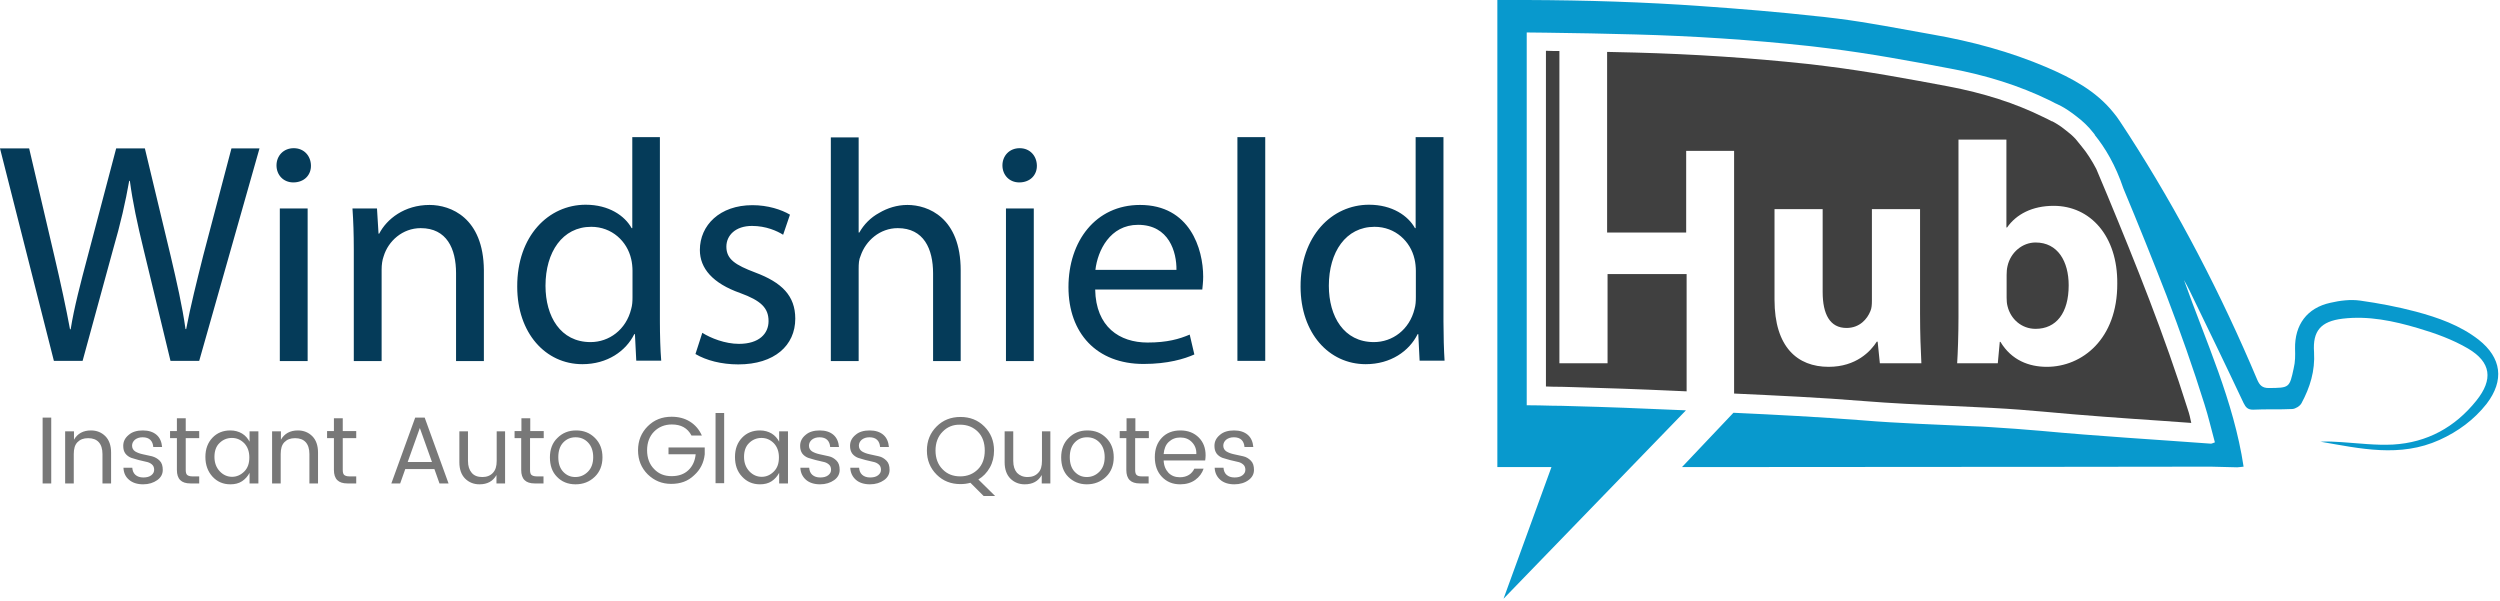 <?xml version="1.0" encoding="UTF-8"?>
<svg width="1132px" height="272px" viewBox="0 0 1132 272" version="1.1" xmlns="http://www.w3.org/2000/svg" xmlns:xlink="http://www.w3.org/1999/xlink">
    <title>Untitled 8</title>
    <g id="Page-1" stroke="none" stroke-width="1" fill="none" fill-rule="evenodd">
        <g id="main_logo">
            <path d="M92,115.8 C89,127.8 86.3,138.5 84.3,149 L84,149 C82.6,138.9 80,127.5 77.3,116 L65.6,67.2 L52.6,67.2 L39.8,115.7 C36.5,128.1 33.5,139.5 32,149.1 L31.7,149.1 C30,139.8 27.4,127.8 24.6,115.9 L13.2,67.2 L0,67.2 L24.4,163.4 L37.4,163.4 L51.1,113.3 C54.7,100.9 56.8,91.5 58.5,81.9 L58.8,81.9 C60.1,91.6 62.1,101 65.1,113.3 L77.2,163.4 L90.2,163.4 L117.5,67.2 L104.8,67.2 L92,115.8 Z M133,67.1 C128.4,67.1 125.2,70.5 125.2,74.9 C125.2,79.2 128.3,82.6 132.8,82.6 C137.8,82.6 140.9,79.2 140.8,74.9 C140.7,70.6 137.7,67.1 133,67.1 Z M126.7,94.4 L139.3,94.4 L139.3,163.5 L126.7,163.5 L126.7,94.4 Z M194.5,92.8 C183.1,92.8 175.1,99.2 171.7,105.8 L171.4,105.8 L170.7,94.4 L159.6,94.4 C160,100.1 160.2,106 160.2,113.1 L160.2,163.5 L172.8,163.5 L172.8,122 C172.8,119.9 173.1,117.7 173.7,116.1 C175.8,109.1 182.3,103.3 190.5,103.3 C202.3,103.3 206.5,112.6 206.5,123.7 L206.5,163.5 L219.1,163.5 L219.1,122.3 C218.9,98.5 204,92.8 194.5,92.8 Z M298.9,62.1 L286.3,62.1 L286.3,103.3 L286,103.3 C282.9,97.7 275.7,92.7 265.2,92.7 C248.4,92.7 234.1,106.8 234.199,129.8 C234.199,150.8 247,164.9 263.7,164.9 C275,164.9 283.4,159 287.2,151.3 L287.5,151.3 L288.1,163.3 L299.4,163.3 C299,158.6 298.8,151.6 298.8,145.5 L298.8,62.1 L298.9,62.1 Z M286.4,134.5 C286.4,136.5 286.3,138.2 285.8,139.9 C283.5,149.3 275.8,154.9 267.4,154.9 C253.8,154.9 247,143.3 247,129.4 C247,114.1 254.7,102.7 267.7,102.7 C277.1,102.7 284,109.3 285.8,117.3 C286.2,118.9 286.4,121 286.4,122.6 L286.4,134.5 L286.4,134.5 Z M342,123.4 C333,120 328.9,117.4 328.9,111.7 C328.9,106.6 333,102.3 340.5,102.3 C346.9,102.3 351.9,104.6 354.6,106.3 L357.7,97.2 C353.8,94.9 347.7,92.9 340.7,92.9 C325.9,92.9 316.9,102 316.9,113.2 C316.9,121.5 322.7,128.3 335.2,132.7 C344.5,136.1 348,139.4 348,145.4 C348,151.1 343.7,155.7 334.6,155.7 C328.3,155.7 321.8,153.1 318,150.7 L314.9,160.3 C319.8,163.2 326.7,165 334.3,165 C350.7,165 360.1,156.4 360.1,144.3 C360.1,133.9 354,127.9 342,123.4 Z M410.9,92.8 C406.2,92.8 401.8,94.2 398.1,96.4 C394.2,98.5 391.1,101.7 389.1,105.3 L388.8,105.3 L388.8,62.2 L376.2,62.2 L376.2,163.5 L388.8,163.5 L388.8,121.8 C388.8,119.4 388.9,117.5 389.7,115.8 C392,109 398.4,103.3 406.5,103.3 C418.3,103.3 422.5,112.7 422.5,123.8 L422.5,163.5 L435,163.5 L435,122.4 C435,98.5 420.2,92.8 410.9,92.8 Z M455.5,94.4 L468.1,94.4 L468.1,163.5 L455.5,163.5 L455.5,94.4 Z M461.7,67.1 C457.1,67.1 453.9,70.5 453.9,74.9 C453.9,79.2 457,82.6 461.5,82.6 C466.5,82.6 469.6,79.2 469.5,74.9 C469.4,70.6 466.4,67.1 461.7,67.1 Z M516.2,92.8 C496.1,92.8 483.8,109.2 483.8,130 C483.8,150.8 496.5,164.8 517.8,164.8 C528.8,164.8 536.3,162.5 540.8,160.5 L538.7,151.5 C534,153.5 528.6,155.1 519.6,155.1 C507,155.1 496.2,148.1 495.9,131.1 L544.4,131.1 C544.5,129.8 544.8,127.8 544.8,125.3 C544.8,112.7 538.8,92.8 516.2,92.8 L516.2,92.8 Z M496,122.2 C497,113.5 502.6,101.8 515.3,101.8 C529.4,101.8 532.8,114.2 532.7,122.2 L496,122.2 Z M560.3,62.1 L572.9,62.1 L572.9,163.4 L560.3,163.4 L560.3,62.1 Z M653.6,145.6 L653.6,62.1 L641,62.1 L641,103.3 L640.7,103.3 C637.6,97.7 630.4,92.7 619.9,92.7 C603.1,92.7 588.8,106.8 588.899,129.8 C588.899,150.8 601.7,164.9 618.4,164.9 C629.7,164.9 638.1,159 641.9,151.3 L642.2,151.3 L642.8,163.3 L654.1,163.3 C653.8,158.7 653.6,151.8 653.6,145.6 L653.6,145.6 Z M641.1,134.5 C641.1,136.5 641,138.2 640.5,139.9 C638.2,149.3 630.5,154.9 622.1,154.9 C608.5,154.9 601.7,143.3 601.7,129.4 C601.7,114.1 609.4,102.7 622.4,102.7 C631.8,102.7 638.7,109.3 640.5,117.3 C640.9,118.9 641.1,121 641.1,122.6 L641.1,134.5 L641.1,134.5 Z" id="Shape" fill="#053B59" fill-rule="nonzero"/>
            <path d="M921.7,109.8 C915.8,109.8 910.4,114.2 909,120.5 C908.7,121.8 908.6,123.1 908.6,124.5 L908.6,134.8 C908.6,136.2 908.7,137.5 909,138.6 C910.4,144.5 915.4,148.9 921.7,148.9 C931,148.9 936.7,141.8 936.7,129.2 C936.7,118.4 931.8,109.8 921.7,109.8 L921.7,109.8 Z M990.6,185.3 C980.1,151.8 966.9,119 954.2,88.4 L949.2,76.5 C947.2,72.7 945,69.2 942.4,66.1 L939.8,62.9 C938.5,61.5 937,60.2 935.4,59 C932.7,56.8 930.4,55.5 929.2,54.9 L929,54.9 C929,54.9 925.8,53.2 925,52.9 C912.4,46.7 898.4,42.2 882.1,39.1 C864.5,35.8 845.7,32.3 827.2,30 C824.8,29.7 822.3,29.4 819.9,29.1 L818,28.9 C792.8,26.2 766.7,24.5 740.6,23.8 C736.4,23.7 732.2,23.6 727.7,23.5 L727.7,105.3 L763.5,105.3 L763.5,68.3 L785.2,68.3 L785.2,178.2 C804.6,179.1 824.4,180 843.9,181.6 C856.3,182.6 869,183.2 881.2,183.7 C885.4,183.9 889.6,184.1 893.8,184.3 L902,184.7 C911.4,185.2 918.5,185.8 925.3,186.4 C943.4,188.1 961.8,189.4 979.7,190.6 C983.9,190.9 988,191.2 992.2,191.5 C991.8,189.4 991.3,187.3 990.6,185.3 L990.6,185.3 Z M851.2,164.5 L850.2,154.7 L849.8,154.7 C847.1,159 840.5,166.1 828,166.1 C813.9,166.1 803.5,157.2 803.5,135.7 L803.5,94.7 L825.3,94.7 L825.3,132.2 C825.3,142.3 828.6,148.5 836.1,148.5 C842.1,148.5 845.5,144.4 846.9,140.9 C847.5,139.6 847.6,137.9 847.6,136.2 L847.6,94.7 L869.4,94.7 L869.4,142.1 C869.4,151.2 869.7,158.6 870,164.5 L851.2,164.5 L851.2,164.5 Z M926.8,166.1 C918.7,166.1 910.8,163.1 905.8,154.8 L905.5,154.8 L904.6,164.5 L886.2,164.5 C886.5,159.9 886.8,151.5 886.8,143.7 L886.8,63.2 L908.5,63.2 L908.5,103 L908.8,103 C913,97 920.2,93.2 929.9,93.2 C946.6,93.2 958.9,107 958.7,128.4 C958.8,153.5 942.8,166.1 926.8,166.1 L926.8,166.1 Z M727.9,164.5 L706.1,164.5 L706.1,23.1 C704.2,23.1 702.4,23.1 700.4,23 L700,23 L700,175 C701,175 702.1,175.1 703.1,175.1 C706.2,175.1 709.4,175.2 712.6,175.3 C726.7,175.7 741.9,176.2 759.2,177 L763.7,177.2 L763.7,124.1 L727.9,124.1 L727.9,164.5 L727.9,164.5 Z" id="Shape" fill="#404040"/>
            <path d="M1122.3,153.8 C1113.9,147.3 1104,143.8 1093.9,141.1 C1085.6,138.9 1077.1,137.3 1068.6,136.1 C1064.2,135.5 1059.5,136.1 1055.2,137.1 C1044.6,139.4 1039,147.1 1039.2,157.9 C1039.3,160.9 1039.3,163.9 1038.6,166.7 C1036.7,175.7 1036.6,175.6 1027.3,175.7 C1024.4,175.7 1023.2,174.5 1022.1,172 C1005.8,133.3 986.5,96.1 963.8,60.9 C962.5,58.9 961.1,56.8 959.8,54.8 C958.9,53.4 957.9,52.1 956.9,50.9 C949.1,41.2 938.2,35.4 926.8,30.5 C910.2,23.4 892.7,18.7 874.9,15.6 C860.6,13.1 846.3,10.2 831.9,8.4 C831.1,8.3 830.2,8.2 829.4,8.1 C827,7.8 824.6,7.5 822.2,7.3 C805.1,5.4 787.9,4 770.8,2.8 C744.4,0.9 717.9,0.1 691.4,5.68434189e-14 C687,5.68434189e-14 682.5,5.68434189e-14 678,5.68434189e-14 L678,211.5 L702.5,211.5 L680.8,271.1 L763.4,185.8 C761.8,185.7 760.1,185.7 758.5,185.6 C743,184.9 727.6,184.3 712.1,183.9 C708.9,183.8 705.8,183.7 702.6,183.7 C698.8,183.6 695.1,183.5 691.3,183.5 L691.3,14.7 C694.3,14.7 697.2,14.8 700.1,14.8 C713.6,15 727.1,15.2 740.6,15.6 C766.7,16.3 792.8,18 818.8,20.8 C819.4,20.9 820,20.9 820.6,21 C823.1,21.3 825.6,21.6 828,21.9 C846.6,24.2 865,27.6 883.4,31.1 C898.9,34 914.1,38.6 928.4,45.6 C929.2,46 929.9,46.4 930.7,46.8 C930.7,46.8 931.7,47.2 933.4,48.1 C935.1,49 937.4,50.5 940.1,52.6 C942.9,54.7 945.6,57.2 948,60.3 C948.2,60.6 948.4,60.8 948.6,61.1 C948.6,61.1 948.5,61.1 948.5,61.1 C953.2,66.9 957.9,74.7 961.5,85.4 C968.2,101.4 974.7,117.6 981,133.8 C987.2,150.1 993,166.4 998.2,183.1 C1000,188.7 1001.3,194.5 1002.9,200.3 C1001.7,200.7 1001.5,200.9 1001.2,200.9 C975.6,199 949.9,197.5 924.3,195.1 C916.6,194.4 909,193.9 901.3,193.4 C898.6,193.2 895.9,193.1 893.2,193 C876.5,192.2 859.8,191.7 843,190.3 C823.7,188.8 804.3,187.8 784.9,186.9 L761.6,211.5 L907,211.4 L921,211.4 L1001,211.3 C1005,211.4 1009,211.5 1013,211.6 C1013.8,211.6 1014.6,211.4 1015.9,211.3 C1011.4,181.5 998.8,154.6 988.9,126.8 C989.8,128.4 990.7,130 991.5,131.7 C999.7,148.6 1007.9,165.5 1015.9,182.5 C1016.9,184.5 1017.8,185.5 1020.2,185.5 C1026.1,185.2 1032.1,185.5 1038,185.2 C1039.4,185.1 1041.4,183.9 1042.1,182.6 C1046,175.4 1048.3,167.9 1047.8,159.5 C1047.1,149.8 1050.9,145.5 1060.7,144.3 C1072.4,142.9 1083.8,145.3 1094.9,148.6 C1102.7,150.9 1110.5,153.7 1117.5,157.8 C1128,164 1129,171.8 1121.3,181.4 C1111.6,193.5 1099,200.4 1083.5,201.3 C1075.8,201.7 1068,200.7 1060.3,200.2 C1057.1,200 1053.9,199.8 1050.7,200 C1068.7,203.1 1086.7,207.3 1104.6,199.2 C1113,195.4 1120.2,190.1 1125.9,182.9 C1134.1,172.2 1132.7,162 1122.3,153.8 L1122.3,153.8 Z" id="Path" fill="#0899CD" fill-rule="nonzero"/>
            <path d="M19.3,218.9 L19.3,189.1 L23.2,189.1 L23.2,218.9 L19.3,218.9 Z M33.5,195.3 L33.5,199.1 C35.1,196.3 37.7,194.9 41.2,194.9 C43.8,194.9 46,195.8 47.7,197.5 C49.4,199.2 50.3,201.7 50.3,204.9 L50.3,218.9 L46.4,218.9 L46.4,205.6 C46.4,203.2 45.8,201.4 44.7,200.2 C43.6,199 42,198.4 39.9,198.4 C37.8,198.4 36.3,199 35.1,200.2 C33.9,201.4 33.4,203.2 33.4,205.6 L33.4,218.9 L29.5,218.9 L29.5,195.3 L33.5,195.3 L33.5,195.3 Z M55.8,201.9 C55.8,199.9 56.6,198.3 58.3,196.9 C59.9,195.5 62.1,194.9 64.7,194.9 C67.3,194.9 69.4,195.6 70.9,196.9 C72.4,198.2 73.2,200.1 73.4,202.4 L69.4,202.4 C69.3,201.1 68.9,200 68.1,199.2 C67.3,198.4 66.1,198 64.6,198 C63.1,198 62,198.4 61.1,199.1 C60.3,199.8 59.8,200.7 59.8,201.8 C59.8,202.9 60.3,203.8 61.2,204.4 C62.2,205 63.3,205.4 64.7,205.7 C66.1,206 67.4,206.3 68.8,206.6 C70.2,207 71.3,207.6 72.3,208.6 C73.3,209.6 73.7,211 73.7,212.8 C73.7,214.6 72.9,216.2 71.2,217.4 C69.5,218.6 67.4,219.3 64.8,219.3 C62.2,219.3 60,218.6 58.5,217.3 C56.9,216 56,214.2 55.9,211.8 L59.9,211.8 C60,213.1 60.4,214.2 61.3,215 C62.2,215.8 63.4,216.2 64.9,216.2 C66.4,216.2 67.6,215.9 68.5,215.2 C69.4,214.5 69.8,213.7 69.8,212.7 C69.8,211.7 69.5,210.9 68.8,210.3 C68.1,209.7 67.3,209.3 66.2,209.1 C65.2,208.9 64,208.6 62.8,208.3 C61.6,208 60.5,207.6 59.4,207.3 C58.4,206.9 57.5,206.3 56.8,205.4 C56.1,204.5 55.8,203.3 55.8,201.9 L55.8,201.9 Z M87,215.7 L90.2,215.7 L90.2,218.9 L86.2,218.9 C82.1,218.9 80.1,216.9 80.1,212.8 L80.1,198.4 L77,198.4 L77,195.2 L80.1,195.2 L80.1,189.4 L84.1,189.4 L84.1,195.2 L90.2,195.2 L90.2,198.4 L84.1,198.4 L84.1,212.8 C84.1,213.9 84.3,214.6 84.7,215 C85.1,215.4 85.9,215.7 87,215.7 L87,215.7 Z M96.2,215.8 C94.1,213.5 93,210.5 93,206.9 C93,203.3 94.1,200.4 96.2,198.2 C98.3,196 101,194.9 104.3,194.9 C106.3,194.9 108.1,195.4 109.6,196.3 C111.1,197.2 112.2,198.5 113,200 L113,195.3 L117,195.3 L117,218.9 L113,218.9 L113,214.1 C112.2,215.6 111.1,216.9 109.6,217.9 C108.1,218.9 106.3,219.3 104.3,219.3 C101,219.3 98.3,218.1 96.2,215.8 Z M110.6,213.5 C112.2,211.9 112.9,209.8 112.9,207.1 C112.9,204.4 112.1,202.3 110.6,200.7 C109,199.1 107.2,198.3 105,198.3 C102.8,198.3 100.9,199.1 99.4,200.6 C97.8,202.1 97.1,204.3 97.1,206.9 C97.1,209.5 97.9,211.7 99.5,213.4 C101.1,215.1 103,215.9 105.1,215.9 C107.1,215.9 109,215.1 110.6,213.5 L110.6,213.5 Z M127.2,195.3 L127.2,199.1 C128.8,196.3 131.4,194.9 134.9,194.9 C137.5,194.9 139.7,195.8 141.4,197.5 C143.1,199.2 144,201.7 144,204.9 L144,218.9 L140.1,218.9 L140.1,205.6 C140.1,203.2 139.5,201.4 138.4,200.2 C137.3,199 135.7,198.4 133.6,198.4 C131.5,198.4 130,199 128.8,200.2 C127.6,201.4 127.1,203.2 127.1,205.6 L127.1,218.9 L123.2,218.9 L123.2,195.3 L127.2,195.3 L127.2,195.3 Z M158.1,215.7 L161.3,215.7 L161.3,218.9 L157.3,218.9 C153.2,218.9 151.2,216.9 151.2,212.8 L151.2,198.4 L148.1,198.4 L148.1,195.2 L151.2,195.2 L151.2,189.4 L155.2,189.4 L155.2,195.2 L161.3,195.2 L161.3,198.4 L155.2,198.4 L155.2,212.8 C155.2,213.9 155.4,214.6 155.8,215 C156.2,215.4 157,215.7 158.1,215.7 L158.1,215.7 Z M199,218.9 L196.7,212.4 L183.5,212.4 L181.2,218.9 L177.2,218.9 L188,189.1 L192.3,189.1 L203.1,218.9 L199,218.9 Z M184.6,209.2 L195.6,209.2 L190.1,193.8 L184.6,209.2 Z M224.8,195.3 L228.7,195.3 L228.7,218.9 L224.8,218.9 L224.8,215.1 C223.2,217.9 220.7,219.3 217.1,219.3 C214.5,219.3 212.3,218.4 210.6,216.7 C208.9,215 208,212.5 208,209.3 L208,195.3 L211.9,195.3 L211.9,208.7 C211.9,211.1 212.5,212.8 213.6,214.1 C214.7,215.4 216.3,216 218.4,216 C220.4,216 222,215.4 223.2,214.1 C224.4,212.8 224.9,211.1 224.9,208.7 L224.9,195.3 L224.8,195.3 Z M242.9,215.7 L246.1,215.7 L246.1,218.9 L242.1,218.9 C238,218.9 236,216.9 236,212.8 L236,198.4 L233,198.4 L233,195.2 L236.1,195.2 L236.1,189.4 L240.1,189.4 L240.1,195.2 L246.2,195.2 L246.2,198.4 L240,198.4 L240,212.8 C240,213.9 240.2,214.6 240.6,215 C241,215.4 241.9,215.7 242.9,215.7 L242.9,215.7 Z M252.2,215.9 C250,213.7 249,210.7 249,207.1 C249,203.5 250.1,200.5 252.4,198.3 C254.7,196 257.5,194.9 260.9,194.9 C264.3,194.9 267.1,196 269.4,198.3 C271.7,200.6 272.8,203.5 272.8,207.1 C272.8,210.7 271.6,213.7 269.3,215.9 C266.9,218.2 264,219.3 260.6,219.3 C257.1,219.3 254.3,218.1 252.2,215.9 L252.2,215.9 Z M260.5,216 C262.7,216 264.6,215.2 266.2,213.6 C267.8,212 268.6,209.8 268.6,207 C268.6,204.2 267.8,202 266.3,200.4 C264.8,198.8 262.9,198 260.6,198 C258.4,198 256.5,198.8 255,200.4 C253.5,202 252.8,204.2 252.8,207 C252.8,209.8 253.5,212 255,213.6 C256.5,215.2 258.3,216 260.5,216 Z M303.9,219.1 C299.8,219.1 296.3,217.7 293.3,214.8 C290.4,211.9 288.9,208.3 288.9,203.9 C288.9,199.5 290.4,195.9 293.3,193 C296.2,190.1 299.8,188.7 304.1,188.7 C307.2,188.7 310,189.4 312.4,190.9 C314.8,192.4 316.6,194.5 317.8,197.2 L313.1,197.2 C311.3,193.8 308.4,192.2 304.2,192.2 C301,192.2 298.3,193.3 296.2,195.4 C294.1,197.5 293,200.4 293,203.9 C293,207.4 294.1,210.3 296.2,212.4 C298.3,214.6 300.9,215.6 304.1,215.6 C307.3,215.6 309.8,214.7 311.7,212.9 C313.6,211.1 314.7,208.7 315,205.7 L302.7,205.7 L302.7,202.6 L319.1,202.6 L319.1,205.7 C318.7,209.5 317.1,212.7 314.3,215.2 C311.5,217.9 308.1,219.1 303.9,219.1 Z M324,218.9 L324,187 L327.9,187 L327.9,218.8 L324,218.8 L324,218.9 Z M336,215.8 C333.8,213.5 332.8,210.5 332.8,206.9 C332.8,203.3 333.9,200.4 336,198.2 C338.1,196 340.8,194.9 344.1,194.9 C346.1,194.9 347.9,195.4 349.4,196.3 C350.9,197.2 352,198.5 352.8,200 L352.8,195.3 L356.8,195.3 L356.8,218.9 L352.8,218.9 L352.8,214.1 C352,215.6 350.9,216.9 349.4,217.9 C347.9,218.9 346.1,219.3 344.1,219.3 C340.8,219.3 338.1,218.1 336,215.8 Z M350.4,213.5 C352,211.9 352.7,209.8 352.7,207.1 C352.7,204.4 351.9,202.3 350.4,200.7 C348.8,199.1 347,198.3 344.8,198.3 C342.6,198.3 340.7,199.1 339.2,200.6 C337.6,202.1 336.9,204.3 336.9,206.9 C336.9,209.5 337.7,211.7 339.3,213.4 C340.9,215.1 342.8,215.9 344.9,215.9 C347,215.9 348.8,215.1 350.4,213.5 L350.4,213.5 Z M362.3,201.9 C362.3,199.9 363.1,198.3 364.8,196.9 C366.4,195.5 368.6,194.9 371.2,194.9 C373.8,194.9 375.9,195.6 377.4,196.9 C378.9,198.2 379.7,200.1 379.9,202.4 L375.9,202.4 C375.8,201.1 375.4,200 374.6,199.2 C373.8,198.4 372.6,198 371.1,198 C369.6,198 368.5,198.4 367.6,199.1 C366.8,199.8 366.3,200.7 366.3,201.8 C366.3,202.9 366.8,203.8 367.7,204.4 C368.7,205 369.8,205.4 371.2,205.7 C372.6,206 373.9,206.3 375.3,206.6 C376.7,206.9 377.8,207.6 378.8,208.6 C379.8,209.6 380.2,211 380.2,212.8 C380.2,214.6 379.4,216.2 377.7,217.4 C376,218.6 373.9,219.3 371.3,219.3 C368.7,219.3 366.5,218.6 365,217.3 C363.5,216 362.5,214.2 362.4,211.8 L366.4,211.8 C366.5,213.1 366.9,214.2 367.8,215 C368.7,215.8 369.9,216.2 371.4,216.2 C372.9,216.2 374.1,215.9 375,215.2 C375.9,214.5 376.3,213.7 376.3,212.7 C376.3,211.7 376,210.9 375.3,210.3 C374.6,209.7 373.8,209.3 372.7,209.1 C371.7,208.9 370.5,208.6 369.3,208.3 C368.1,208 367,207.6 365.9,207.3 C364.9,206.9 364,206.3 363.3,205.4 C362.6,204.4 362.3,203.3 362.3,201.9 L362.3,201.9 Z M384.9,201.9 C384.9,199.9 385.7,198.3 387.4,196.9 C389,195.5 391.2,194.9 393.8,194.9 C396.4,194.9 398.5,195.6 400,196.9 C401.5,198.2 402.3,200.1 402.5,202.4 L398.5,202.4 C398.4,201.1 398,200 397.2,199.2 C396.4,198.4 395.2,198 393.7,198 C392.2,198 391.1,198.4 390.2,199.1 C389.4,199.8 388.9,200.7 388.9,201.8 C388.9,202.9 389.4,203.8 390.3,204.4 C391.3,205 392.4,205.4 393.8,205.7 C395.2,206 396.5,206.3 397.9,206.6 C399.3,206.9 400.4,207.6 401.4,208.6 C402.4,209.6 402.8,211 402.8,212.8 C402.8,214.6 402,216.2 400.3,217.4 C398.6,218.6 396.5,219.3 393.9,219.3 C391.3,219.3 389.1,218.6 387.6,217.3 C386.1,216 385.1,214.2 385,211.8 L389,211.8 C389.1,213.1 389.5,214.2 390.4,215 C391.3,215.8 392.5,216.2 394,216.2 C395.5,216.2 396.7,215.9 397.6,215.2 C398.5,214.5 398.9,213.7 398.9,212.7 C398.9,211.7 398.6,210.9 397.9,210.3 C397.2,209.7 396.4,209.3 395.3,209.1 C394.3,208.9 393.1,208.6 391.9,208.3 C390.7,208 389.6,207.6 388.5,207.3 C387.5,206.9 386.6,206.3 385.9,205.4 C385.2,204.4 384.9,203.3 384.9,201.9 L384.9,201.9 Z M434.9,219.2 C430.6,219.2 427,217.8 424.1,214.9 C421.2,212 419.7,208.4 419.7,204 C419.7,199.6 421.2,196 424.1,193.1 C427,190.2 430.6,188.8 434.9,188.8 C439.2,188.8 442.8,190.2 445.7,193.1 C448.6,196 450.1,199.6 450.1,204 C450.1,206.8 449.5,209.4 448.2,211.7 C446.9,214 445.2,215.8 443,217.1 L450.6,224.6 L445.4,224.6 L439.4,218.6 C438,219 436.5,219.2 434.9,219.2 L434.9,219.2 Z M426.8,195.5 C424.7,197.6 423.6,200.5 423.6,204 C423.6,207.5 424.7,210.4 426.8,212.5 C428.9,214.7 431.6,215.7 434.8,215.7 C438,215.7 440.7,214.6 442.8,212.5 C444.9,210.4 445.9,207.5 445.9,204 C445.9,200.5 444.9,197.6 442.8,195.5 C440.7,193.4 438,192.3 434.8,192.3 C431.6,192.2 428.9,193.3 426.8,195.5 Z M471.7,195.3 L475.6,195.3 L475.6,218.9 L471.7,218.9 L471.7,215.1 C470.1,217.9 467.6,219.3 464,219.3 C461.4,219.3 459.2,218.4 457.5,216.7 C455.8,215 454.9,212.5 454.9,209.3 L454.9,195.3 L458.8,195.3 L458.8,208.7 C458.8,211.1 459.4,212.8 460.5,214.1 C461.7,215.3 463.2,216 465.3,216 C467.3,216 468.9,215.4 470.1,214.1 C471.3,212.9 471.8,211.1 471.8,208.7 L471.8,195.3 L471.7,195.3 Z M483.7,215.9 C481.5,213.7 480.5,210.7 480.5,207.1 C480.5,203.5 481.6,200.5 483.9,198.3 C486.2,196 489,194.9 492.4,194.9 C495.8,194.9 498.6,196 500.9,198.3 C503.2,200.6 504.3,203.5 504.3,207.1 C504.3,210.7 503.1,213.7 500.8,215.9 C498.4,218.2 495.5,219.3 492.1,219.3 C488.7,219.3 485.9,218.1 483.7,215.9 Z M492.1,216 C494.3,216 496.2,215.2 497.8,213.6 C499.4,212 500.2,209.8 500.2,207 C500.2,204.2 499.4,202 497.9,200.4 C496.4,198.8 494.5,198 492.2,198 C489.9,198 488.1,198.8 486.6,200.4 C485.1,202 484.4,204.2 484.4,207 C484.4,209.8 485.1,212 486.6,213.6 C488.1,215.2 489.9,216 492.1,216 L492.1,216 Z M516.9,215.7 L520.1,215.7 L520.1,218.9 L516.1,218.9 C512,218.9 510,216.9 510,212.8 L510,198.4 L507,198.4 L507,195.2 L510.1,195.2 L510.1,189.4 L514.1,189.4 L514.1,195.2 L520.2,195.2 L520.2,198.4 L514,198.4 L514,212.8 C514,213.9 514.2,214.6 514.6,215 C515.1,215.5 515.8,215.7 516.9,215.7 L516.9,215.7 Z M534.4,219.3 C531,219.3 528.3,218.2 526.1,215.9 C524,213.7 522.9,210.7 522.9,207 C522.9,203.3 524,200.4 526.1,198.2 C528.2,196 531,194.9 534.5,194.9 C537.9,194.9 540.7,196 542.8,198.1 C544.9,200.2 545.9,202.9 545.9,206.2 C545.9,207 545.8,207.8 545.7,208.5 L526.9,208.5 C527,210.9 527.8,212.7 529.1,214.1 C530.5,215.5 532.2,216.1 534.3,216.1 C535.9,216.1 537.3,215.7 538.4,215 C539.5,214.3 540.3,213.3 540.8,212.2 L545,212.2 C544.3,214.3 543,216 541.2,217.3 C539.4,218.6 537.1,219.3 534.4,219.3 L534.4,219.3 Z M539.6,200.1 C538.2,198.7 536.5,198.1 534.4,198.1 C532.3,198.1 530.6,198.8 529.2,200.1 C527.8,201.4 527.1,203.3 526.9,205.6 L541.7,205.6 C541.8,203.3 541,201.5 539.6,200.1 L539.6,200.1 Z M549.9,201.9 C549.9,199.9 550.7,198.3 552.4,196.9 C554,195.5 556.2,194.9 558.8,194.9 C561.4,194.9 563.5,195.6 565,196.9 C566.5,198.2 567.3,200.1 567.5,202.4 L563.5,202.4 C563.4,201.1 563,200 562.2,199.2 C561.4,198.4 560.2,198 558.7,198 C557.2,198 556.1,198.4 555.2,199.1 C554.4,199.8 553.9,200.7 553.9,201.8 C553.9,202.9 554.4,203.8 555.3,204.4 C556.3,205 557.4,205.4 558.8,205.7 C560.2,206 561.5,206.3 562.9,206.6 C564.3,206.9 565.4,207.6 566.4,208.6 C567.4,209.6 567.8,211 567.8,212.8 C567.8,214.6 567,216.2 565.3,217.4 C563.7,218.6 561.5,219.3 558.9,219.3 C556.3,219.3 554.1,218.6 552.6,217.3 C551.1,216 550.1,214.2 550,211.8 L554,211.8 C554.1,213.1 554.5,214.2 555.4,215 C556.3,215.8 557.5,216.2 559,216.2 C560.5,216.2 561.7,215.9 562.6,215.2 C563.5,214.5 563.9,213.7 563.9,212.7 C563.9,211.7 563.6,210.9 562.9,210.3 C562.2,209.7 561.4,209.3 560.3,209.1 C559.3,208.9 558.1,208.6 556.9,208.3 C555.7,208 554.6,207.6 553.5,207.3 C552.5,206.9 551.6,206.3 550.9,205.4 C550.2,204.4 549.9,203.3 549.9,201.9 L549.9,201.9 Z" id="Shape" fill="#787878" fill-rule="nonzero"/>
        </g>
    </g>
</svg>